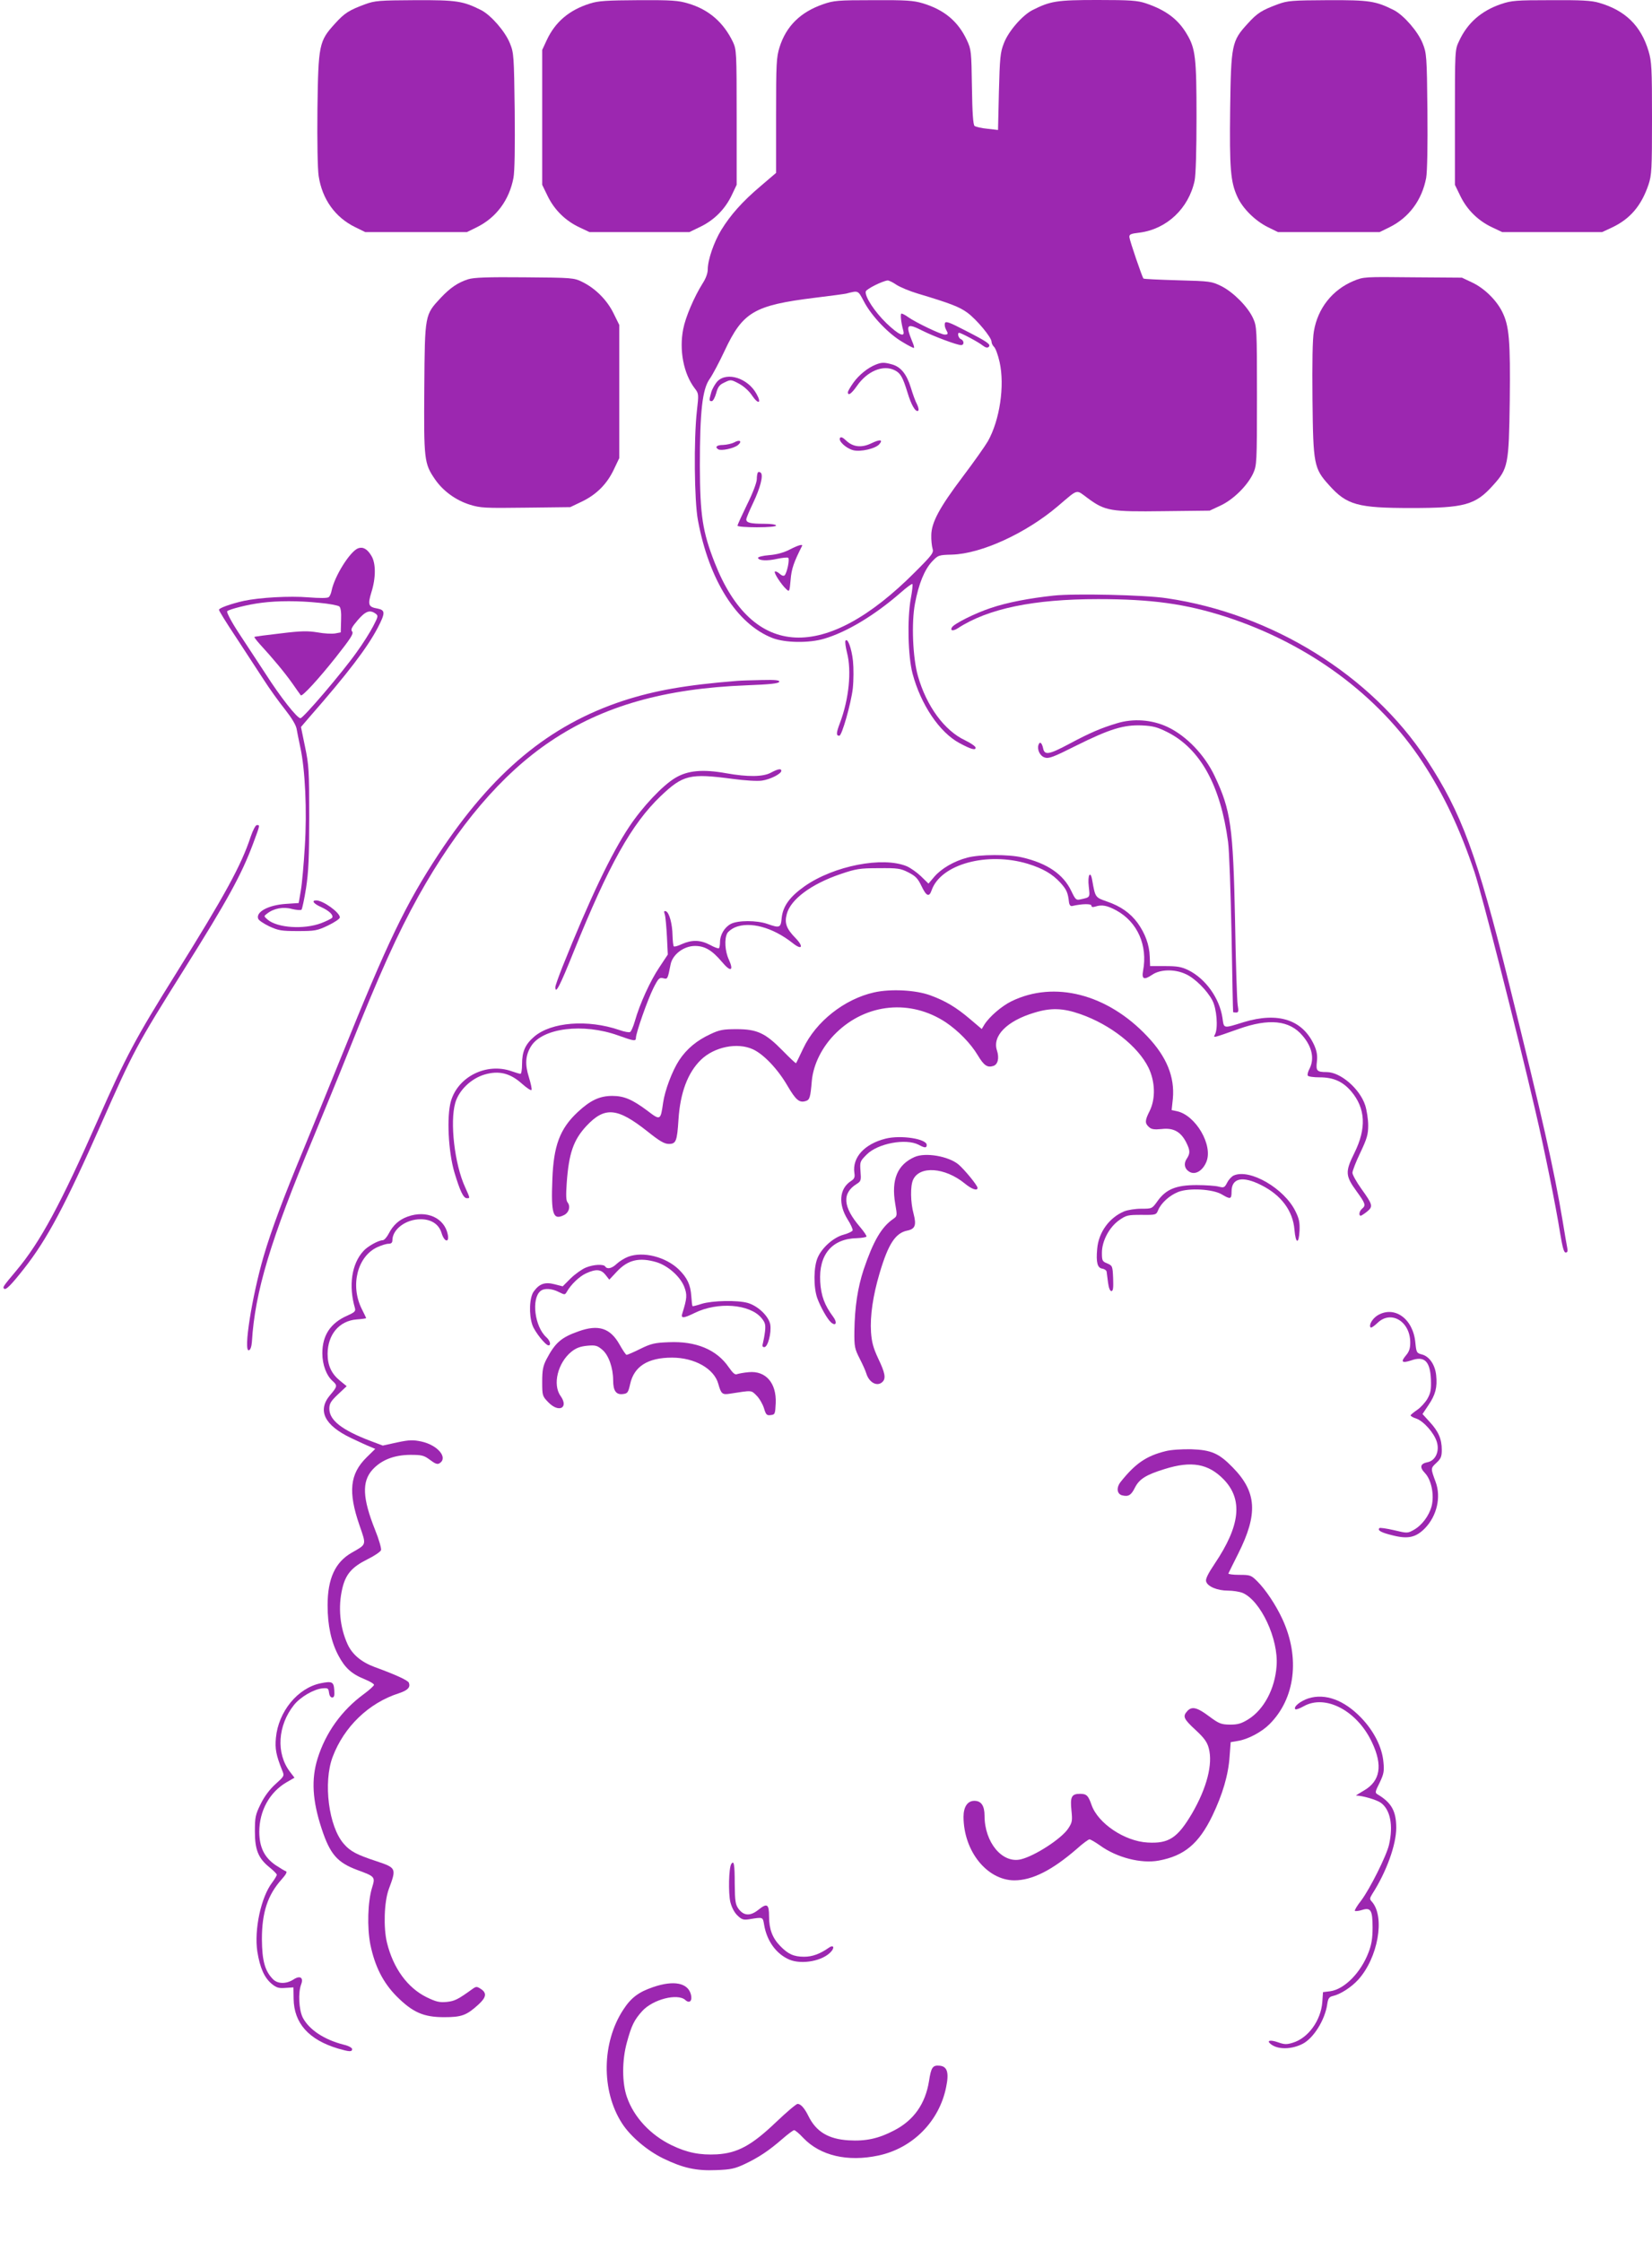 <?xml version="1.0" standalone="no"?>
<!DOCTYPE svg PUBLIC "-//W3C//DTD SVG 20010904//EN"
 "http://www.w3.org/TR/2001/REC-SVG-20010904/DTD/svg10.dtd">
<svg version="1.0" xmlns="http://www.w3.org/2000/svg"
 width="943pt" height="1280pt" viewBox="0 0 943 1280"
 preserveAspectRatio="xMidYMid meet">
<g transform="translate(0,1280) scale(0.1,-0.1)"
fill="#9c27b0" stroke="none">
<path d="M2085 12776 c-92 -34 -118 -50 -173 -111 -91 -100 -95 -119 -100
-487 -2 -187 1 -344 7 -383 20 -132 94 -236 209 -292 l57 -28 290 0 290 0 57
28 c111 55 185 155 209 282 7 37 9 178 7 384 -4 311 -5 329 -27 383 -27 68
-107 160 -164 190 -104 52 -138 58 -377 57 -206 -1 -230 -3 -285 -23z"/>
<path d="M3368 12780 c-118 -37 -198 -104 -247 -209 l-26 -56 0 -385 0 -385
32 -66 c39 -79 102 -140 181 -177 l57 -27 285 0 285 0 66 32 c79 39 140 102
177 181 l27 57 0 385 c0 373 -1 386 -21 430 -54 112 -137 185 -255 220 -56 17
-93 20 -284 19 -182 -1 -230 -4 -277 -19z"/>
<path d="M4699 12776 c-130 -45 -211 -125 -249 -245 -18 -58 -20 -91 -20 -391
l0 -327 -89 -76 c-104 -88 -171 -164 -224 -250 -42 -69 -77 -171 -77 -225 0
-22 -11 -52 -30 -81 -47 -75 -97 -191 -110 -259 -24 -121 2 -255 65 -338 24
-31 24 -33 13 -130 -18 -161 -15 -512 6 -624 63 -341 221 -592 425 -672 73
-28 209 -30 296 -4 129 38 288 134 434 261 35 31 66 54 69 51 3 -3 -1 -41 -9
-83 -21 -118 -16 -329 10 -428 47 -177 154 -336 268 -397 65 -35 93 -43 92
-26 0 7 -27 26 -60 42 -118 55 -220 195 -269 366 -30 104 -38 306 -17 415 21
112 54 192 96 238 36 38 38 39 116 41 167 5 422 122 604 277 119 101 101 96
169 46 100 -74 130 -79 433 -75 l264 3 62 29 c73 34 153 113 186 183 21 47 22
57 22 443 0 386 -1 396 -22 443 -30 66 -112 148 -180 183 -57 28 -63 29 -250
34 -105 3 -193 7 -196 10 -8 10 -78 215 -80 235 -2 17 6 21 58 27 155 20 280
138 314 296 7 33 11 172 11 365 0 337 -6 390 -55 472 -50 85 -119 137 -234
176 -48 16 -88 19 -276 19 -234 0 -269 -6 -372 -58 -58 -30 -138 -122 -163
-190 -20 -50 -23 -83 -28 -276 l-5 -218 -61 7 c-33 3 -66 11 -73 16 -8 7 -13
74 -15 222 -3 205 -4 214 -29 268 -50 107 -129 173 -251 210 -54 16 -94 19
-283 18 -203 0 -225 -2 -286 -23z m417 -1601 c21 -14 76 -37 123 -51 187 -56
238 -76 283 -109 53 -39 138 -141 138 -166 0 -9 7 -22 14 -29 8 -6 23 -46 32
-87 30 -135 1 -331 -67 -452 -17 -29 -82 -121 -144 -203 -132 -175 -178 -260
-179 -333 -1 -27 3 -62 7 -76 8 -24 -1 -36 -100 -135 -514 -516 -927 -497
-1143 53 -70 178 -84 272 -85 553 0 312 14 438 56 497 17 24 55 96 85 160 104
222 168 260 514 303 91 11 172 22 180 24 71 18 67 20 102 -46 43 -82 140 -184
219 -230 34 -21 64 -36 66 -34 3 2 -2 19 -10 37 -40 98 -31 107 61 60 64 -32
195 -81 218 -81 19 0 18 26 -1 34 -14 5 -22 36 -10 36 11 0 111 -53 134 -72
17 -13 28 -15 35 -8 14 14 -8 29 -137 95 -85 44 -108 53 -113 41 -3 -8 -1 -23
5 -35 15 -27 14 -31 -7 -31 -20 0 -161 67 -207 99 -16 12 -34 21 -39 21 -8 0
-3 -49 10 -97 12 -42 -25 -26 -96 42 -68 66 -124 152 -118 181 3 14 95 60 125
63 7 0 29 -10 49 -24z"/>
<path d="M5000 10719 c-46 -18 -97 -59 -129 -104 -17 -24 -31 -48 -31 -54 0
-23 20 -9 51 35 59 86 151 124 217 90 33 -17 45 -39 72 -126 21 -71 46 -114
61 -105 5 4 2 19 -6 36 -9 16 -25 60 -36 97 -24 77 -57 118 -108 132 -43 12
-58 12 -91 -1z"/>
<path d="M4096 10624 c-14 -15 -30 -43 -36 -63 -13 -47 -13 -51 3 -51 7 0 18
20 25 45 10 37 19 49 48 62 35 17 37 17 82 -7 28 -15 58 -42 75 -68 36 -53 56
-45 25 10 -49 89 -167 127 -222 72z"/>
<path d="M4795 10300 c-11 -17 34 -59 75 -70 42 -11 129 9 150 35 22 26 3 28
-45 5 -57 -28 -106 -22 -145 15 -19 18 -30 23 -35 15z"/>
<path d="M4190 10274 c-14 -7 -42 -13 -62 -14 -37 0 -49 -12 -28 -25 17 -10
88 5 112 24 27 22 11 34 -22 15z"/>
<path d="M4327 10104 c-4 -4 -7 -22 -7 -39 0 -19 -23 -80 -55 -144 -30 -62
-55 -116 -55 -122 0 -5 48 -9 110 -9 67 0 110 4 110 10 0 6 -30 10 -69 10 -77
0 -101 6 -101 25 0 8 18 50 39 94 41 86 59 157 44 172 -5 5 -12 6 -16 3z"/>
<path d="M4506 9662 c-31 -16 -73 -28 -115 -31 -36 -3 -65 -10 -64 -16 4 -16
53 -18 110 -5 29 6 57 9 62 6 10 -6 -6 -85 -20 -100 -5 -6 -17 -2 -29 9 -11
10 -23 15 -27 12 -7 -7 38 -76 66 -101 17 -16 18 -13 24 54 5 63 18 100 65
193 7 13 -22 5 -72 -21z"/>
<path d="M7295 12776 c-92 -34 -118 -50 -173 -111 -91 -99 -95 -119 -100 -487
-4 -340 2 -416 41 -501 30 -67 102 -138 175 -174 l57 -28 290 0 290 0 57 28
c111 55 185 155 209 282 6 36 9 180 7 384 -3 312 -5 328 -27 383 -27 68 -107
160 -164 190 -104 52 -138 58 -377 57 -206 -1 -230 -3 -285 -23z"/>
<path d="M8569 12777 c-114 -39 -193 -108 -241 -213 -23 -48 -23 -55 -23 -434
l0 -385 32 -66 c39 -79 102 -140 181 -177 l57 -27 285 0 285 0 56 26 c104 49
168 124 209 245 18 54 20 87 20 378 0 289 -2 325 -20 385 -43 144 -133 232
-282 275 -44 13 -101 16 -275 15 -198 0 -224 -2 -284 -22z"/>
<path d="M2673 11206 c-60 -19 -103 -49 -157 -106 -91 -98 -91 -93 -94 -513
-3 -411 -1 -433 61 -523 46 -67 119 -120 199 -145 61 -19 87 -20 320 -17 l253
3 65 31 c84 40 144 100 183 182 l32 67 0 380 0 380 -33 67 c-37 75 -103 142
-179 179 -47 23 -56 24 -328 26 -211 2 -290 -1 -322 -11z"/>
<path d="M7726 11196 c-121 -51 -204 -156 -226 -287 -8 -44 -10 -180 -8 -391
4 -370 8 -392 95 -488 101 -113 163 -130 468 -130 305 0 367 17 468 130 86 95
90 118 95 481 4 348 -3 430 -44 511 -34 67 -103 134 -172 166 l-57 27 -280 2
c-277 3 -281 3 -339 -21z"/>
<path d="M2044 9670 c-46 -18 -134 -158 -151 -241 -3 -16 -10 -33 -17 -38 -7
-6 -52 -6 -116 -1 -106 9 -279 -1 -368 -20 -75 -17 -142 -41 -142 -51 0 -6 42
-74 94 -152 51 -78 122 -187 158 -242 35 -55 92 -134 125 -175 37 -47 62 -88
66 -110 3 -19 13 -66 21 -105 28 -126 39 -364 26 -567 -6 -100 -16 -214 -23
-253 l-12 -70 -75 -5 c-99 -7 -171 -46 -156 -85 3 -9 32 -28 63 -43 52 -24 70
-27 163 -27 97 0 110 2 173 32 37 18 67 38 67 46 0 28 -96 97 -135 97 -29 0
-15 -19 28 -38 46 -21 72 -46 63 -61 -4 -5 -32 -19 -63 -31 -99 -37 -249 -27
-305 20 -23 20 -23 20 -3 35 38 30 93 40 142 26 26 -6 50 -8 54 -4 4 4 16 60
26 123 14 91 18 175 18 405 0 266 -2 299 -24 403 l-23 112 48 56 c220 251 330
396 390 510 44 85 44 101 -1 110 -52 9 -57 21 -35 93 26 82 26 166 0 208 -23
39 -48 53 -76 43z m-223 -311 c57 -5 109 -15 116 -21 8 -7 12 -33 10 -79 l-2
-69 -32 -6 c-18 -3 -63 -1 -100 6 -56 9 -93 9 -213 -6 -80 -9 -147 -18 -148
-20 -2 -1 12 -20 31 -41 77 -84 141 -161 185 -223 25 -36 47 -67 49 -69 7 -10
100 91 200 217 85 108 103 135 93 147 -9 11 -3 24 32 65 44 51 69 61 102 37
16 -12 15 -16 -14 -72 -17 -33 -59 -100 -94 -148 -82 -116 -305 -377 -321
-377 -19 0 -113 119 -200 255 -43 66 -112 171 -153 233 -42 64 -70 118 -65
123 11 11 120 39 196 48 92 12 212 12 328 0z"/>
<path d="M6014 9400 c-139 -15 -265 -39 -359 -71 -88 -29 -208 -89 -221 -110
-12 -20 7 -23 34 -5 172 112 432 166 800 166 306 0 500 -27 730 -101 473 -154
871 -448 1121 -828 123 -188 214 -380 298 -630 42 -126 242 -909 347 -1361 52
-222 117 -544 142 -702 13 -78 21 -108 31 -108 11 0 13 8 9 28 -3 15 -15 83
-26 152 -49 293 -117 595 -306 1355 -183 737 -271 975 -472 1281 -315 480
-881 831 -1482 919 -123 19 -527 28 -646 15z"/>
<path d="M4826 9142 c-3 -6 1 -36 9 -68 27 -105 11 -264 -40 -400 -22 -58 -23
-74 -4 -74 15 0 67 185 77 270 5 47 5 117 1 157 -8 73 -31 135 -43 115z"/>
<path d="M4205 8913 c-289 -23 -469 -55 -647 -113 -423 -139 -746 -408 -1054
-875 -189 -288 -291 -500 -557 -1160 -69 -170 -164 -404 -212 -520 -116 -279
-186 -466 -230 -616 -68 -234 -117 -548 -84 -537 9 3 15 22 17 49 17 283 106
581 351 1166 55 134 146 354 200 490 179 449 280 672 400 888 223 400 476 697
753 883 300 202 651 302 1122 320 129 5 181 10 184 20 3 9 -21 12 -100 10 -56
-1 -121 -3 -143 -5z"/>
<path d="M6375 8671 c-90 -27 -155 -55 -269 -116 -120 -64 -144 -68 -152 -25
-7 31 -19 39 -26 18 -9 -27 8 -63 35 -72 23 -8 48 1 179 67 193 96 272 120
376 116 65 -3 89 -10 147 -39 187 -95 302 -304 345 -625 7 -49 15 -288 20
-530 4 -242 8 -441 9 -442 0 -2 8 -3 17 -3 14 0 15 7 9 43 -4 23 -11 240 -15
482 -11 537 -24 629 -116 824 -57 121 -161 230 -269 281 -89 42 -196 50 -290
21z"/>
<path d="M4400 8389 c-44 -24 -132 -25 -255 -3 -134 24 -220 16 -291 -27 -72
-43 -187 -165 -262 -278 -103 -154 -225 -410 -381 -799 -22 -56 -41 -109 -41
-117 0 -44 26 6 105 203 201 497 330 728 496 887 128 122 167 131 409 99 74
-10 144 -14 170 -10 48 7 110 39 110 56 0 14 -19 11 -60 -11z"/>
<path d="M1431 8024 c-53 -162 -147 -334 -431 -789 -225 -360 -282 -467 -440
-825 -215 -487 -331 -701 -465 -861 -79 -94 -80 -97 -72 -105 10 -11 41 21
115 115 131 167 233 358 440 826 183 414 202 450 472 880 249 397 328 541 394
717 41 111 41 108 22 108 -7 0 -22 -28 -35 -66z"/>
<path d="M5521 7904 c-76 -20 -147 -62 -187 -108 l-34 -40 -43 42 c-23 22 -60
48 -81 57 -137 57 -416 3 -583 -114 -85 -60 -124 -114 -131 -181 -5 -57 -11
-59 -82 -34 -61 21 -167 21 -208 0 -36 -19 -62 -62 -62 -104 0 -16 -3 -31 -6
-35 -3 -3 -26 5 -51 19 -55 29 -103 30 -160 5 -23 -11 -44 -17 -47 -13 -3 3
-6 30 -7 61 -1 67 -19 133 -38 139 -11 4 -12 -1 -6 -19 4 -13 9 -70 12 -126
l5 -102 -49 -74 c-51 -76 -111 -207 -139 -306 -9 -31 -21 -59 -27 -62 -5 -4
-33 1 -61 11 -181 62 -389 46 -487 -38 -51 -44 -69 -85 -69 -157 0 -30 -4 -55
-9 -55 -5 0 -28 7 -51 15 -142 50 -305 -30 -346 -171 -25 -87 -15 -289 20
-407 32 -106 51 -147 71 -147 19 0 19 -2 -10 63 -60 130 -88 372 -56 482 21
72 90 138 167 161 82 24 146 8 213 -52 27 -24 52 -41 55 -36 3 5 -4 37 -15 73
-23 73 -20 124 12 176 65 105 298 134 498 62 89 -32 101 -34 101 -14 0 29 67
219 100 285 28 55 34 61 55 56 26 -7 26 -7 43 79 11 56 75 105 139 105 57 0
98 -25 154 -91 49 -59 69 -53 40 12 -23 48 -27 119 -10 151 6 11 26 26 44 34
86 36 216 0 329 -89 53 -43 66 -23 18 27 -53 54 -65 86 -51 138 22 84 140 172
309 229 86 29 107 33 215 33 109 1 125 -1 170 -24 41 -21 54 -34 75 -78 28
-59 44 -65 58 -24 52 149 317 221 549 151 87 -27 140 -58 186 -108 35 -39 43
-56 49 -111 2 -16 9 -24 18 -22 56 13 110 14 110 2 0 -8 7 -10 23 -5 37 12 67
6 119 -22 121 -66 180 -200 153 -344 -9 -49 5 -55 51 -24 46 32 128 34 191 5
53 -23 124 -94 154 -152 24 -46 33 -155 15 -192 -11 -22 -19 -24 134 30 174
62 291 50 365 -38 55 -64 69 -132 40 -189 -9 -16 -13 -34 -10 -39 3 -6 34 -10
68 -10 79 0 132 -24 180 -80 82 -97 88 -211 18 -352 -53 -107 -52 -130 13
-219 50 -69 54 -80 31 -99 -16 -13 -21 -40 -7 -40 4 1 20 11 36 24 35 29 32
39 -34 131 -27 38 -50 79 -50 90 0 11 20 63 45 115 38 80 45 104 45 156 0 34
-8 85 -17 114 -31 95 -141 190 -220 190 -56 0 -62 7 -56 59 4 35 0 59 -14 92
-66 148 -206 194 -404 134 -119 -37 -112 -38 -121 25 -17 112 -96 223 -195
272 -39 19 -64 23 -133 23 l-85 0 -2 54 c-2 67 -26 132 -69 192 -42 57 -97 96
-176 123 -66 23 -66 23 -83 119 -10 62 -28 33 -20 -34 7 -63 9 -61 -47 -73
-25 -6 -29 -2 -53 48 -45 95 -137 158 -279 191 -78 19 -245 18 -315 -1z"/>
<path d="M4990 7135 c-170 -38 -333 -167 -405 -320 -21 -44 -39 -82 -41 -84
-2 -2 -36 30 -76 71 -99 101 -146 123 -263 123 -77 0 -98 -4 -149 -28 -78 -36
-136 -84 -179 -149 -40 -61 -82 -173 -92 -244 -14 -100 -16 -101 -89 -45 -87
65 -134 85 -201 85 -72 0 -125 -25 -197 -92 -102 -95 -138 -192 -145 -384 -8
-199 4 -235 65 -205 30 14 40 50 22 73 -9 10 -10 41 -5 111 12 169 38 245 112
325 105 112 176 106 348 -30 70 -56 97 -72 123 -72 41 0 47 15 55 140 10 153
53 267 128 340 76 74 208 101 297 60 61 -28 142 -113 197 -208 48 -82 68 -99
105 -87 22 7 26 20 34 115 9 96 60 197 139 274 173 169 425 193 626 60 71 -48
142 -120 183 -189 34 -57 54 -71 88 -60 26 8 35 45 21 88 -28 83 56 169 213
216 94 29 163 27 263 -8 172 -60 329 -184 389 -306 38 -79 41 -176 7 -246 -28
-55 -29 -71 -4 -93 14 -13 30 -15 72 -11 67 8 108 -15 139 -74 24 -48 25 -64
4 -96 -20 -30 -11 -62 21 -77 32 -14 71 11 91 59 40 95 -61 268 -169 290 l-29
6 7 66 c11 123 -35 238 -145 354 -228 243 -532 321 -777 201 -55 -27 -125 -87
-154 -133 l-15 -25 -66 56 c-80 68 -140 104 -227 136 -84 31 -227 38 -321 17z"/>
<path d="M5055 6300 c-120 -30 -191 -107 -178 -196 4 -24 0 -34 -21 -47 -65
-43 -72 -131 -17 -219 18 -28 30 -56 28 -62 -3 -6 -25 -17 -51 -24 -57 -15
-123 -73 -148 -130 -24 -53 -25 -169 -3 -232 19 -52 58 -121 79 -139 28 -24
37 -1 12 32 -49 66 -69 119 -74 200 -9 155 67 246 210 249 27 1 51 5 54 9 2 4
-14 28 -36 54 -99 115 -105 194 -19 247 24 15 25 21 21 72 -4 54 -3 57 35 95
63 64 224 94 297 56 35 -19 46 -19 46 -1 0 35 -148 58 -235 36z"/>
<path d="M5220 6195 c-98 -44 -133 -129 -110 -266 12 -69 12 -71 -11 -87 -68
-47 -114 -127 -169 -289 -34 -104 -51 -213 -53 -353 -1 -87 2 -100 30 -155 17
-33 34 -71 38 -85 16 -53 63 -78 93 -48 20 20 14 52 -25 133 -28 60 -37 93
-41 150 -6 93 11 209 49 337 49 166 90 229 157 243 46 9 54 31 37 96 -18 66
-19 159 -3 194 37 82 182 71 294 -20 41 -34 74 -45 74 -26 0 14 -73 103 -109
134 -57 47 -189 70 -251 42z"/>
<path d="M7043 6090 c-12 -5 -29 -23 -38 -41 -15 -29 -19 -30 -48 -23 -18 5
-75 9 -127 9 -117 0 -175 -24 -223 -92 -31 -43 -31 -43 -93 -43 -34 0 -77 -7
-97 -15 -85 -36 -146 -119 -154 -214 -7 -77 1 -109 29 -113 13 -2 24 -10 25
-18 1 -8 5 -36 8 -62 4 -30 11 -48 19 -48 10 0 12 18 10 73 -3 70 -4 72 -34
85 -28 11 -30 16 -30 61 0 67 42 146 99 186 40 28 49 30 127 30 82 -1 84 0 95
27 17 41 66 85 115 104 62 24 197 16 248 -14 50 -30 56 -28 56 16 0 78 63 91
171 36 113 -57 179 -146 188 -253 7 -82 25 -86 29 -7 2 47 -2 69 -23 111 -63
130 -260 245 -352 205z"/>
<path d="M2327 5855 c-48 -17 -83 -48 -108 -97 -11 -21 -26 -38 -35 -38 -23 0
-87 -35 -110 -62 -67 -73 -85 -198 -48 -325 5 -18 -1 -24 -43 -43 -96 -42
-143 -112 -143 -215 0 -65 23 -127 59 -159 28 -25 27 -31 -14 -79 -75 -88 -34
-173 119 -246 44 -21 94 -44 110 -50 l28 -12 -50 -49 c-95 -94 -106 -196 -40
-387 40 -116 42 -107 -45 -157 -94 -54 -137 -148 -137 -300 0 -116 21 -210 62
-287 37 -70 75 -105 150 -135 29 -12 53 -26 53 -32 0 -5 -27 -30 -60 -54 -125
-92 -216 -219 -262 -366 -37 -119 -30 -240 23 -401 48 -146 89 -193 204 -236
101 -37 103 -39 84 -100 -25 -81 -29 -227 -10 -325 26 -126 73 -218 150 -296
92 -92 154 -119 271 -119 100 0 128 10 196 72 45 41 49 66 14 89 -23 15 -27
15 -48 0 -83 -60 -101 -69 -147 -74 -42 -4 -61 1 -115 27 -109 54 -190 165
-226 311 -21 87 -16 233 10 305 45 121 44 122 -72 161 -110 36 -148 56 -184
98 -87 98 -119 351 -64 497 65 172 206 308 378 363 51 17 67 34 57 60 -5 14
-78 47 -196 90 -75 28 -127 71 -154 130 -44 97 -55 212 -30 318 19 81 54 122
142 166 41 20 76 44 79 53 3 9 -12 62 -34 116 -72 181 -76 275 -15 343 51 56
123 84 215 85 68 0 79 -3 114 -29 29 -22 42 -27 54 -19 50 31 -9 103 -103 124
-48 10 -68 10 -139 -5 l-82 -18 -69 26 c-163 62 -236 118 -236 184 0 30 8 43
50 83 l49 46 -38 31 c-49 40 -71 87 -71 154 1 110 66 188 166 196 30 2 54 6
54 7 0 2 -11 26 -25 53 -67 134 -25 301 90 353 22 10 50 19 63 19 15 0 22 6
22 20 0 63 77 120 161 120 62 0 105 -29 120 -80 15 -50 45 -57 35 -7 -19 95
-121 141 -229 102z"/>
<path d="M3586 5626 c-21 -8 -50 -26 -65 -40 -28 -27 -55 -33 -66 -16 -9 15
-68 12 -111 -6 -22 -9 -60 -36 -86 -61 l-46 -46 -47 12 c-54 14 -86 3 -118
-41 -25 -33 -29 -132 -8 -192 13 -38 75 -116 92 -116 16 0 9 27 -12 46 -67 60
-87 220 -34 264 21 18 66 15 106 -6 32 -16 34 -16 44 1 24 43 73 89 110 106
57 26 85 24 111 -8 l22 -28 44 47 c62 66 127 82 225 53 66 -20 136 -82 159
-141 17 -45 16 -65 -11 -151 -10 -30 5 -30 70 2 132 65 314 51 381 -28 22 -27
25 -38 21 -77 -3 -25 -9 -55 -12 -67 -5 -17 -3 -23 8 -23 20 0 41 80 34 128
-8 47 -68 106 -128 124 -59 17 -202 14 -264 -5 -27 -9 -51 -15 -52 -13 -2 2
-5 28 -7 57 -4 64 -23 105 -72 153 -74 71 -202 104 -288 72z"/>
<path d="M7863 5291 c-30 -19 -51 -56 -39 -69 4 -3 21 9 39 26 77 75 187 9
187 -112 0 -33 -6 -52 -25 -74 -31 -37 -22 -45 30 -28 76 27 108 -4 113 -107
2 -60 -1 -78 -20 -112 -13 -22 -39 -50 -58 -63 -19 -13 -36 -27 -38 -31 -1 -4
13 -13 33 -19 43 -16 102 -83 117 -134 16 -53 -8 -106 -53 -115 -42 -8 -47
-29 -15 -62 37 -39 54 -125 38 -189 -15 -56 -56 -110 -103 -136 -34 -19 -37
-19 -112 -1 -43 10 -80 15 -83 12 -13 -13 10 -26 77 -42 87 -22 132 -11 183
41 68 70 93 178 61 264 -29 79 -29 78 4 109 26 24 31 36 31 75 0 61 -19 105
-69 159 l-41 45 34 51 c40 59 51 101 44 170 -6 60 -39 108 -81 119 -31 8 -32
11 -38 69 -13 136 -120 212 -216 154z"/>
<path d="M3302 5200 c-99 -35 -133 -65 -183 -160 -19 -37 -24 -61 -24 -127 0
-80 1 -83 35 -118 60 -62 118 -32 70 36 -47 65 -16 190 62 253 28 22 51 30 91
34 46 4 57 1 85 -23 36 -30 62 -103 62 -175 0 -59 17 -83 55 -78 27 3 31 8 42
57 22 101 101 151 239 151 129 0 240 -63 264 -149 16 -58 23 -64 66 -57 129
20 121 21 153 -11 16 -16 35 -49 42 -72 11 -37 16 -42 38 -39 25 3 26 6 29 68
5 115 -57 186 -153 177 -27 -2 -57 -8 -67 -11 -12 -6 -24 5 -48 39 -69 101
-187 150 -343 143 -80 -3 -101 -8 -162 -38 -38 -19 -73 -34 -78 -34 -4 -1 -22
26 -40 58 -53 95 -121 117 -235 76z"/>
<path d="M6653 4516 c-109 -27 -172 -70 -255 -174 -27 -33 -23 -70 7 -78 36
-9 52 0 74 45 25 48 62 72 169 105 153 48 249 31 337 -59 111 -115 95 -264
-51 -481 -39 -58 -54 -89 -49 -102 8 -29 65 -52 124 -52 29 0 66 -6 84 -13
103 -44 206 -263 194 -417 -9 -131 -73 -250 -162 -305 -39 -24 -59 -30 -104
-30 -51 1 -62 5 -120 48 -68 51 -98 58 -124 29 -27 -30 -21 -44 47 -107 50
-46 67 -70 76 -105 24 -90 -11 -226 -95 -371 -83 -141 -133 -174 -254 -167
-131 7 -283 109 -320 214 -19 55 -29 64 -66 64 -48 0 -57 -17 -49 -94 6 -60 5
-69 -19 -105 -38 -57 -190 -156 -270 -175 -106 -25 -207 97 -207 249 0 57 -19
85 -58 85 -39 0 -62 -34 -62 -92 1 -195 133 -360 289 -362 103 0 216 57 358
180 33 30 66 54 72 54 6 0 32 -15 59 -34 96 -70 236 -106 337 -87 145 27 228
96 305 255 59 123 92 234 99 341 l6 80 41 7 c58 9 136 51 180 95 148 147 176
381 74 601 -37 80 -95 167 -142 214 -36 36 -41 38 -104 38 -36 0 -64 4 -62 8
2 5 27 55 56 113 114 227 106 352 -31 492 -79 81 -122 100 -237 104 -55 1
-117 -3 -147 -11z"/>
<path d="M1830 3191 c-131 -27 -241 -162 -255 -311 -6 -64 1 -99 36 -187 13
-31 12 -32 -39 -78 -33 -30 -63 -70 -84 -113 -30 -61 -33 -75 -33 -157 0 -106
20 -154 85 -206 22 -18 40 -36 40 -41 0 -5 -12 -25 -26 -44 -64 -83 -104 -270
-85 -395 15 -92 39 -147 81 -183 28 -23 41 -27 79 -24 l46 3 1 -65 c2 -140 87
-234 253 -284 66 -19 81 -20 81 -3 0 7 -21 19 -48 25 -113 29 -198 86 -234
155 -22 45 -27 141 -9 189 15 39 -6 53 -44 28 -40 -26 -89 -26 -116 1 -47 47
-63 106 -64 229 0 153 33 253 113 342 24 27 33 43 24 46 -7 2 -33 18 -59 35
-64 44 -92 101 -93 189 0 120 58 227 156 284 l45 26 -26 34 c-80 105 -70 264
23 381 36 45 112 90 162 95 32 3 35 0 38 -24 2 -17 9 -28 18 -28 12 0 14 10
12 43 -3 47 -13 51 -78 38z"/>
<path d="M7469 3105 c-46 -15 -88 -49 -75 -62 3 -4 25 4 48 17 124 70 306 -26
390 -207 62 -131 47 -220 -46 -274 -28 -16 -48 -29 -45 -29 36 0 117 -24 141
-41 54 -39 72 -129 47 -239 -14 -63 -110 -254 -159 -319 -23 -29 -39 -56 -36
-59 3 -3 22 -1 41 5 50 16 60 -2 60 -101 0 -60 -6 -97 -23 -141 -44 -116 -138
-211 -219 -222 l-41 -5 -4 -57 c-8 -105 -81 -206 -169 -232 -35 -11 -48 -10
-85 3 -43 15 -66 10 -41 -10 40 -33 119 -32 183 1 62 32 127 136 140 225 5 35
11 43 33 48 43 10 105 50 144 93 113 125 154 357 79 444 -15 16 -14 20 1 45
81 126 137 281 137 378 0 95 -27 143 -105 190 -17 10 -17 13 10 67 24 50 27
66 22 117 -7 85 -54 178 -127 254 -97 101 -205 141 -301 111z"/>
<path d="M4174 2159 c-14 -23 -17 -166 -5 -217 8 -31 23 -60 41 -77 24 -23 34
-26 67 -21 80 13 77 14 85 -33 16 -93 70 -166 145 -198 72 -29 190 -7 237 46
22 24 13 41 -12 23 -51 -36 -95 -52 -142 -52 -59 0 -92 15 -137 62 -44 45 -63
96 -63 167 0 72 -11 79 -61 39 -46 -37 -83 -35 -113 5 -18 25 -21 43 -22 143
0 113 -5 137 -20 113z"/>
<path d="M3729 1457 c-83 -28 -127 -61 -171 -129 -123 -187 -127 -463 -8 -648
47 -74 143 -156 235 -201 113 -55 189 -72 304 -67 82 3 106 8 163 35 80 38
137 76 214 143 32 28 62 50 67 50 6 0 30 -20 53 -45 97 -101 252 -137 427
-100 196 41 349 195 388 392 17 82 6 117 -37 121 -40 4 -49 -9 -61 -88 -21
-130 -87 -224 -200 -282 -88 -46 -161 -62 -259 -56 -115 7 -185 49 -229 138
-22 45 -44 70 -62 70 -8 0 -63 -47 -123 -104 -139 -133 -220 -177 -338 -184
-96 -5 -169 9 -258 52 -120 58 -215 159 -255 274 -29 81 -29 212 0 315 26 95
41 126 87 177 61 67 202 103 246 63 24 -22 41 -5 32 31 -17 67 -97 83 -215 43z"/>
</g>
</svg>
